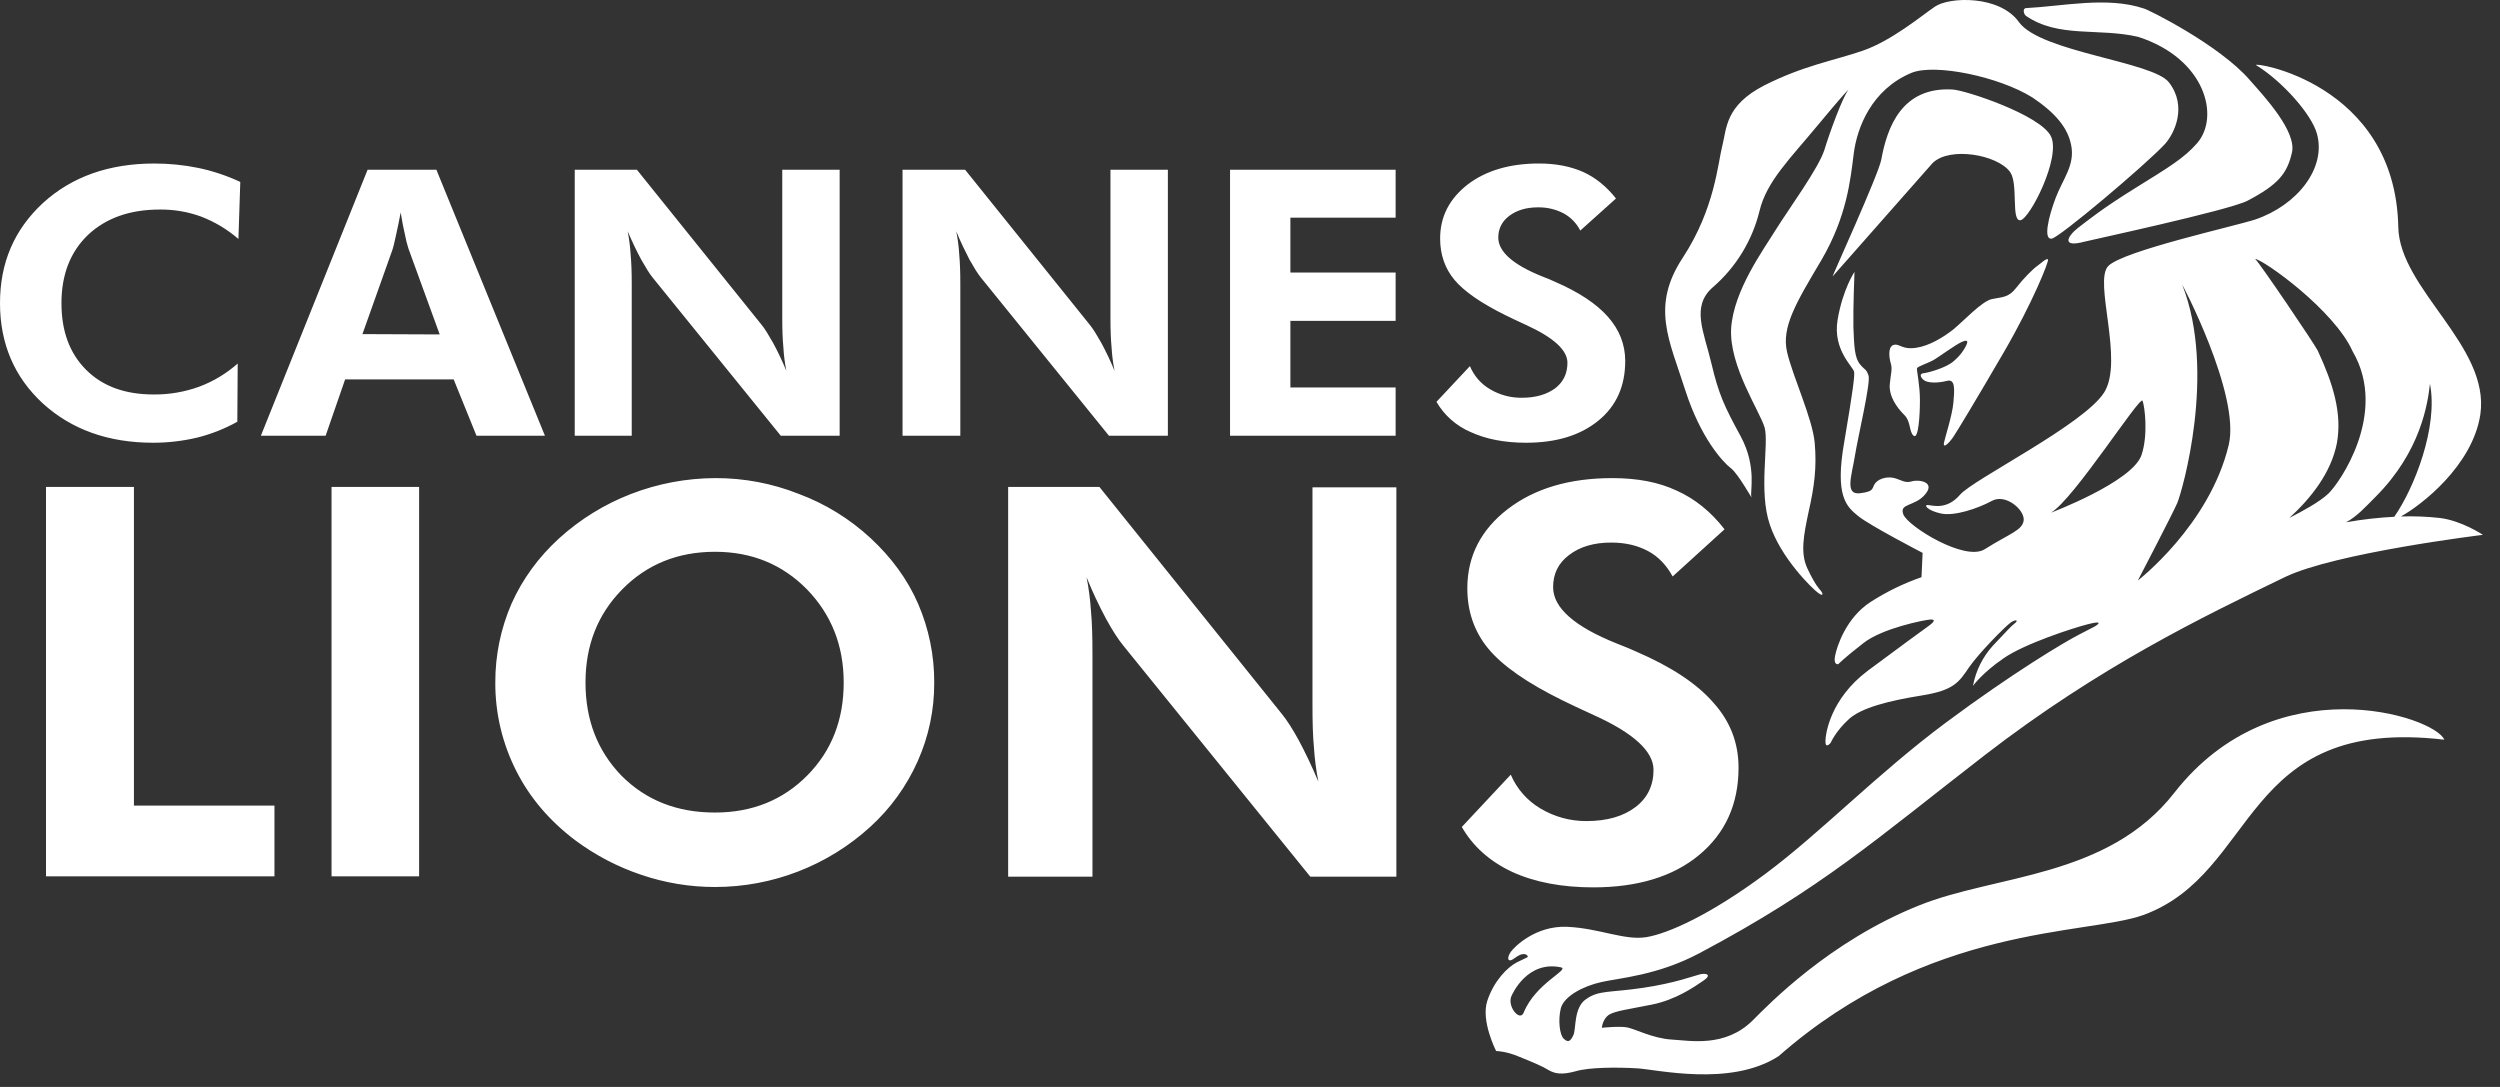 <?xml version="1.0" encoding="UTF-8"?> <svg xmlns="http://www.w3.org/2000/svg" width="115" height="50" viewBox="0 0 115 50" fill="none"><rect x="0" y="0" width="115" height="50" fill="#333333" stroke="none"/> <path d="M15.251 22.399H19.279V40.311H15.251V22.399ZM79.619 21.535C79.974 21.806 80.651 23.06 80.567 22.857C80.482 22.653 80.837 21.501 80.076 20.078C79.299 18.654 79.06 18.129 78.722 16.705C78.383 15.265 77.774 14.098 78.789 13.215C79.852 12.297 80.602 11.071 80.937 9.707C81.257 8.351 82.359 7.282 83.577 5.809C84.796 4.337 85.032 4.117 85.032 4.117C84.745 4.506 84.169 6.084 83.916 6.913C83.645 7.743 82.325 9.556 81.715 10.522C81.121 11.488 79.75 13.352 79.633 15.097C79.532 16.843 80.954 18.91 81.174 19.672C81.377 20.434 80.886 22.586 81.411 24.129C81.918 25.671 83.376 27.094 83.645 27.281C83.899 27.467 83.848 27.281 83.763 27.179C83.678 27.078 83.51 26.925 83.154 26.179C82.799 25.45 82.968 24.62 83.205 23.502C83.459 22.383 83.577 21.485 83.476 20.367C83.374 19.248 82.477 17.35 82.206 16.198C81.936 15.046 82.629 13.911 83.797 11.943C84.948 9.961 85.118 8.3 85.27 7.08C85.422 5.86 86.099 4.114 87.927 3.352C88.993 2.911 91.955 3.521 93.496 4.487C94.579 5.216 95.12 5.894 95.273 6.673C95.459 7.588 94.9 8.215 94.562 9.098C94.224 9.996 93.986 11.03 94.376 10.979C94.714 10.945 98.692 7.589 99.589 6.624C100.029 6.132 100.621 4.895 99.775 3.794C99.047 2.828 93.868 2.404 92.869 1.014C91.989 -0.221 89.687 -0.155 89.01 0.303C88.384 0.727 87.013 1.879 85.674 2.337C84.336 2.794 82.966 3.014 81.155 3.929C79.344 4.861 79.429 5.929 79.226 6.708C79.022 7.488 78.888 9.59 77.415 11.843C75.925 14.097 76.789 15.64 77.516 17.928C78.23 20.163 79.262 21.264 79.618 21.535H79.619ZM6.161 22.399H2.116V40.311H12.625V37.057H6.161V22.399ZM92.464 7.911C92.854 8.454 92.498 10.182 92.938 10.131C93.362 10.08 94.817 7.249 94.343 6.268C93.852 5.285 90.416 4.15 89.824 4.118C87.488 3.98 86.811 5.846 86.54 7.337C86.422 8.015 84.204 12.861 84.306 12.709L88.893 7.507C89.672 6.724 91.889 7.114 92.464 7.911ZM93.192 0.729C94.7 1.762 96.528 1.271 98.356 1.695C101.453 2.694 102.13 5.372 101.063 6.592C100.469 7.27 99.794 7.677 98.237 8.643C96.68 9.608 96.07 10.117 95.58 10.489C95.089 10.879 94.818 11.404 95.884 11.117C95.986 11.083 102.536 9.676 103.382 9.235C104.804 8.49 105.21 7.981 105.43 7.016C105.651 6.05 104.178 4.457 103.484 3.676C102.096 2.066 98.761 0.405 98.609 0.389C96.934 -0.171 94.886 0.287 93.21 0.372C93.023 0.37 93.091 0.658 93.192 0.726V0.729ZM89.418 20.386C89.384 20.64 89.638 20.403 89.841 20.115C90.044 19.81 90.856 18.471 92.177 16.2C93.497 13.929 94.276 11.981 94.208 11.93C94.123 11.879 93.937 12.067 93.734 12.218C93.514 12.371 93.091 12.794 92.735 13.252C92.38 13.709 92.075 13.659 91.618 13.76C91.161 13.862 90.332 14.76 89.858 15.15C89.384 15.522 88.741 15.912 88.148 15.997C87.505 16.099 87.404 15.81 87.133 15.86C86.862 15.909 86.879 16.351 86.964 16.673C87.065 16.979 86.981 17.131 86.93 17.673C86.879 18.233 87.268 18.758 87.59 19.08C87.91 19.385 87.81 19.876 88.03 20.046C88.25 20.215 88.317 19.097 88.317 18.402C88.317 17.724 88.165 17.046 88.18 16.945C88.214 16.843 88.756 16.69 89.01 16.521C89.281 16.351 89.907 15.894 90.212 15.743C90.531 15.591 90.531 15.709 90.449 15.88C90.364 16.067 90.195 16.338 89.855 16.626C89.499 16.931 88.67 17.151 88.484 17.168C88.298 17.185 88.314 17.338 88.501 17.489C88.687 17.626 89.144 17.626 89.552 17.522C89.958 17.404 89.907 17.946 89.856 18.523C89.806 19.099 89.469 20.129 89.418 20.383V20.386ZM60.374 32.433C60.374 33.211 60.391 33.857 60.441 34.382C60.475 34.911 60.543 35.437 60.645 35.958C60.34 35.229 60.035 34.602 59.747 34.06C59.46 33.535 59.189 33.111 58.952 32.825L50.573 22.399H46.375V40.328H50.253V30.093C50.253 29.296 50.236 28.635 50.185 28.11C50.152 27.587 50.084 27.066 49.982 26.551C50.245 27.206 50.545 27.845 50.879 28.466C51.167 28.991 51.438 29.415 51.675 29.701L60.273 40.326H64.233V22.416H60.374L60.374 32.433ZM112.437 34.026C103.043 32.924 103.923 40.144 98.591 42.092C95.987 43.024 88.741 42.499 81.818 48.582C79.601 50.023 76.148 49.177 75.268 49.141C74.388 49.091 73.102 49.091 72.475 49.279C71.849 49.448 71.544 49.397 71.242 49.228C70.937 49.041 70.531 48.872 69.904 48.618C69.278 48.347 68.821 48.347 68.821 48.347C68.821 48.347 68.111 46.957 68.415 46.042C68.72 45.11 69.346 44.5 69.752 44.28C70.175 44.076 70.277 44.025 70.277 44.025C70.277 44.025 70.294 43.888 70.074 43.888C69.853 43.888 69.617 44.159 69.48 44.176C69.343 44.194 69.343 44.007 69.496 43.786C69.65 43.566 70.631 42.566 72.101 42.634C73.572 42.702 74.745 43.276 75.742 43.107C76.739 42.939 78.653 42.091 81.192 40.209C83.747 38.311 86.338 35.6 89.504 33.245C92.602 30.94 94.971 29.533 95.631 29.194C96.308 28.839 96.376 28.822 96.478 28.737C96.579 28.652 96.615 28.568 96.021 28.72C95.411 28.873 93.093 29.618 92.145 30.296C91.18 30.957 90.757 31.55 90.757 31.55C90.884 30.861 91.201 30.222 91.671 29.703C92.447 28.873 92.534 28.788 92.686 28.669C92.838 28.55 92.771 28.466 92.517 28.618C92.263 28.788 91.028 30.042 90.571 30.703C90.114 31.381 89.877 31.755 88.404 31.991C86.932 32.226 85.612 32.55 85.036 33.092C84.442 33.634 84.206 34.176 84.206 34.176C84.206 34.176 83.97 34.465 83.97 34.109C83.97 33.736 84.206 32.142 85.916 30.855C87.626 29.584 88.421 29.008 88.725 28.788C89.03 28.567 89.013 28.483 88.776 28.5C88.539 28.517 86.593 28.89 85.715 29.584C84.818 30.279 84.564 30.55 84.564 30.55C84.564 30.55 84.327 30.618 84.412 30.177C84.496 29.737 84.919 28.415 86.053 27.686C86.784 27.217 87.568 26.835 88.389 26.551L88.44 25.432C88.44 25.432 86.018 24.178 85.478 23.74C84.937 23.301 84.395 22.825 84.835 20.334C85.258 17.843 85.308 17.334 85.292 17.114C85.275 16.893 84.293 16.114 84.53 14.708C84.767 13.302 85.307 12.505 85.307 12.505C85.307 12.505 85.239 14.148 85.256 15.03C85.29 15.911 85.307 16.453 85.561 16.758C85.815 17.063 85.831 16.945 85.95 17.267C86.068 17.571 85.476 20.046 85.324 20.978C85.171 21.91 84.85 22.774 85.561 22.689C86.272 22.605 86.085 22.435 86.271 22.215C86.457 21.995 86.847 21.91 87.152 21.994C87.457 22.079 87.626 22.232 87.929 22.147C88.216 22.045 89.046 22.147 88.572 22.723C88.098 23.318 87.338 23.13 87.557 23.672C87.775 24.214 90.383 25.841 91.297 25.265C92.448 24.536 93.04 24.401 93.091 23.926C93.125 23.435 92.245 22.691 91.618 23.045C90.992 23.384 89.909 23.757 89.283 23.621C88.657 23.486 88.471 23.215 88.689 23.232C88.907 23.248 89.552 23.469 90.162 22.757C90.771 22.045 95.883 19.52 96.796 18.045C97.71 16.57 96.289 12.927 96.983 12.235C97.66 11.54 102.805 10.405 103.736 10.099C105.682 9.439 107.019 7.727 106.579 6.151C106.343 5.287 105.039 3.779 103.787 2.999C103.482 2.813 110.184 3.762 110.321 10.438C110.372 13.302 114.553 15.912 114.096 19.064C113.74 21.419 111.371 23.249 110.44 23.758C111.034 23.738 111.627 23.761 112.217 23.825C113.233 23.944 114.215 24.603 114.215 24.603C114.215 24.603 107.393 25.433 105.092 26.552C101.351 28.365 96.612 30.636 91.298 34.737C86.306 38.599 83.815 40.853 78.162 43.853C76.25 44.869 74.49 44.988 73.66 45.175C72.831 45.361 71.951 45.819 71.798 46.378C71.661 46.937 71.747 47.613 71.935 47.784C72.138 47.971 72.24 47.903 72.375 47.615C72.512 47.343 72.375 46.344 72.969 45.954C73.545 45.547 74.036 45.666 75.542 45.446C77.048 45.226 77.928 44.886 78.199 44.819C78.487 44.751 78.775 44.836 78.337 45.124C77.913 45.412 77.084 45.988 76.001 46.208C74.918 46.428 74.308 46.496 74.004 46.683C73.716 46.886 73.684 47.278 73.684 47.278C73.684 47.278 74.496 47.193 74.852 47.261C75.207 47.328 76.037 47.769 76.9 47.82C77.763 47.87 79.354 48.193 80.624 46.939C81.351 46.21 84.161 43.295 88.274 41.651C91.792 40.228 96.956 40.397 100.02 36.466C104.634 30.567 111.979 32.939 112.437 34.024V34.026ZM107.919 24.026C108.652 23.895 109.392 23.81 110.136 23.772C111.05 22.467 112.167 19.637 111.778 17.655C111.676 18.57 111.355 20.772 109.273 22.857C108.781 23.348 108.442 23.738 107.919 24.026ZM103.737 11.91C103.957 12.113 106.479 15.841 106.616 16.129C107.325 17.656 107.748 19.029 107.494 20.401C107.223 21.756 106.31 22.909 105.311 23.824C105.87 23.536 106.699 23.096 107.105 22.706C107.596 22.248 109.881 19.012 108.222 16.164C107.376 14.265 104.143 11.961 103.737 11.91ZM100.151 23.146C99.914 23.688 98.34 26.704 98.34 26.704C98.34 26.704 101.64 24.162 102.521 20.468C103.079 18.147 100.286 12.877 100.388 13.114C101.96 17.112 100.385 22.602 100.151 23.146ZM98.506 20.942C98.826 20.01 98.658 18.688 98.557 18.434C98.438 18.18 95.391 22.975 94.342 23.585C94.342 23.585 98.067 22.179 98.506 20.942ZM71.798 44.496C70.258 44.176 69.564 45.717 69.513 45.852C69.344 46.327 69.92 47.005 70.089 46.581C70.647 45.208 72.239 44.599 71.798 44.496ZM42.974 31.398C42.981 32.647 42.721 33.883 42.211 35.024C41.699 36.17 40.956 37.197 40.027 38.04C38.074 39.819 35.529 40.804 32.889 40.802C31.738 40.803 30.594 40.614 29.503 40.243C28.41 39.877 27.382 39.339 26.457 38.65C25.272 37.752 24.358 36.683 23.732 35.43C23.103 34.18 22.778 32.798 22.784 31.398C22.779 30.15 23.033 28.915 23.529 27.771C24.037 26.636 24.763 25.636 25.729 24.755C26.695 23.88 27.814 23.19 29.03 22.721C30.266 22.244 31.58 21.997 32.906 21.993C34.221 21.988 35.525 22.236 36.748 22.721C37.97 23.177 39.091 23.868 40.048 24.755C40.996 25.636 41.739 26.636 42.232 27.771C42.727 28.916 42.98 30.15 42.974 31.398ZM38.81 31.398C38.81 29.705 38.252 28.279 37.12 27.11C35.984 25.958 34.58 25.382 32.889 25.382C31.179 25.382 29.757 25.958 28.623 27.11C27.49 28.262 26.933 29.686 26.933 31.398C26.933 33.126 27.491 34.549 28.591 35.685C29.726 36.82 31.147 37.377 32.891 37.377C34.6 37.377 36.022 36.801 37.14 35.666C38.259 34.531 38.81 33.109 38.81 31.398ZM73.288 40.819C75.319 40.819 76.961 40.328 78.162 39.328C79.364 38.329 79.973 36.989 79.973 35.312C79.973 34.193 79.601 33.194 78.822 32.33C78.061 31.448 76.876 30.669 75.268 29.974C75.048 29.872 74.76 29.754 74.371 29.601C72.424 28.823 71.443 27.957 71.443 27.009C71.443 26.399 71.68 25.907 72.171 25.535C72.679 25.145 73.322 24.958 74.117 24.958C74.777 24.958 75.336 25.095 75.808 25.348C76.28 25.6 76.654 25.992 76.942 26.517L79.329 24.348C78.702 23.535 77.958 22.941 77.128 22.569C76.299 22.179 75.317 21.993 74.166 21.993C72.201 21.993 70.595 22.467 69.359 23.416C68.124 24.365 67.497 25.585 67.497 27.059C67.497 28.127 67.817 29.059 68.462 29.838C69.107 30.618 70.239 31.415 71.898 32.228C72.237 32.397 72.711 32.618 73.303 32.889C75.148 33.719 76.062 34.566 76.062 35.413C76.062 36.125 75.791 36.701 75.233 37.125C74.674 37.55 73.929 37.769 72.981 37.769C72.237 37.774 71.505 37.575 70.865 37.193C70.254 36.834 69.773 36.287 69.495 35.634L67.243 38.04C67.751 38.922 68.513 39.617 69.562 40.108C70.597 40.582 71.849 40.819 73.288 40.819ZM70.191 20.366C71.595 20.366 72.695 20.027 73.526 19.349C74.357 18.672 74.76 17.756 74.76 16.604C74.76 15.842 74.489 15.164 73.964 14.571C73.44 13.977 72.627 13.435 71.527 12.961C71.391 12.893 71.188 12.809 70.918 12.707C69.581 12.164 68.921 11.571 68.921 10.927C68.921 10.521 69.09 10.182 69.428 9.928C69.767 9.673 70.205 9.538 70.749 9.538C71.154 9.531 71.555 9.624 71.916 9.809C72.25 9.989 72.521 10.267 72.693 10.606L74.335 9.131C73.895 8.572 73.387 8.165 72.827 7.911C72.252 7.657 71.575 7.521 70.796 7.521C69.459 7.521 68.359 7.841 67.512 8.487C66.67 9.147 66.246 9.961 66.246 10.977C66.246 11.705 66.466 12.349 66.906 12.875C67.346 13.4 68.125 13.943 69.258 14.502C69.496 14.62 69.817 14.773 70.224 14.959C71.476 15.535 72.102 16.111 72.102 16.688C72.102 17.179 71.916 17.569 71.544 17.857C71.154 18.145 70.647 18.297 70.003 18.297C69.492 18.303 68.988 18.169 68.548 17.908C68.129 17.665 67.801 17.29 67.617 16.841L66.077 18.485C66.438 19.106 66.99 19.593 67.65 19.874C68.348 20.197 69.209 20.366 70.191 20.366ZM9.072 20.129C9.717 19.969 10.337 19.724 10.917 19.4L10.934 16.722C10.412 17.185 9.81 17.547 9.157 17.79C8.489 18.031 7.784 18.152 7.075 18.146C5.755 18.146 4.723 17.773 3.961 17.011C3.199 16.248 2.827 15.231 2.827 13.944C2.827 12.638 3.233 11.588 4.045 10.808C4.875 10.029 5.975 9.639 7.346 9.639C7.992 9.631 8.634 9.739 9.241 9.959C9.873 10.2 10.457 10.55 10.968 10.993L11.053 8.369C10.436 8.081 9.789 7.865 9.123 7.725C8.454 7.589 7.774 7.52 7.092 7.522C5.01 7.522 3.299 8.132 1.98 9.335C0.66 10.554 0 12.079 0 13.944C0 15.808 0.66 17.349 1.965 18.553C3.285 19.756 4.977 20.366 7.042 20.366C7.726 20.366 8.407 20.287 9.072 20.129ZM53.722 20.044V7.809H51.081V14.637C51.081 15.179 51.098 15.62 51.132 15.976C51.153 16.34 51.199 16.702 51.27 17.06C51.089 16.62 50.886 16.19 50.66 15.772C50.457 15.416 50.288 15.128 50.118 14.925L44.396 7.809H41.517V20.044H44.175V13.062C44.175 12.52 44.158 12.062 44.125 11.706C44.104 11.348 44.058 10.991 43.988 10.639C44.191 11.147 44.411 11.571 44.597 11.944C44.8 12.3 44.97 12.588 45.139 12.791L51.012 20.044H53.722ZM25.067 20.044H21.919L20.868 17.451H15.876L14.979 20.044H12L16.909 7.809H20.074L25.067 20.044ZM20.226 15.384L18.788 11.434C18.724 11.234 18.673 11.03 18.635 10.824C18.567 10.536 18.498 10.197 18.432 9.772C18.364 10.161 18.279 10.517 18.212 10.839C18.144 11.161 18.094 11.364 18.06 11.466L16.672 15.369L20.226 15.384ZM64.199 17.824H59.358V14.759H64.199V12.537H59.358V10.012H64.199V7.809H56.582V20.044H64.199V17.824ZM29.06 20.044V13.062C29.06 12.52 29.043 12.062 29.009 11.706C28.988 11.348 28.942 10.991 28.872 10.639C29.092 11.147 29.295 11.571 29.498 11.944C29.701 12.3 29.87 12.588 30.04 12.791L35.916 20.044H38.624V7.809H35.984V14.637C35.984 15.179 36.001 15.62 36.035 15.976C36.055 16.34 36.101 16.702 36.172 17.06C35.992 16.62 35.788 16.19 35.562 15.772C35.359 15.416 35.19 15.128 35.021 14.925L29.298 7.809H26.438V20.044H29.061H29.06Z" fill="white"></path> </svg> 